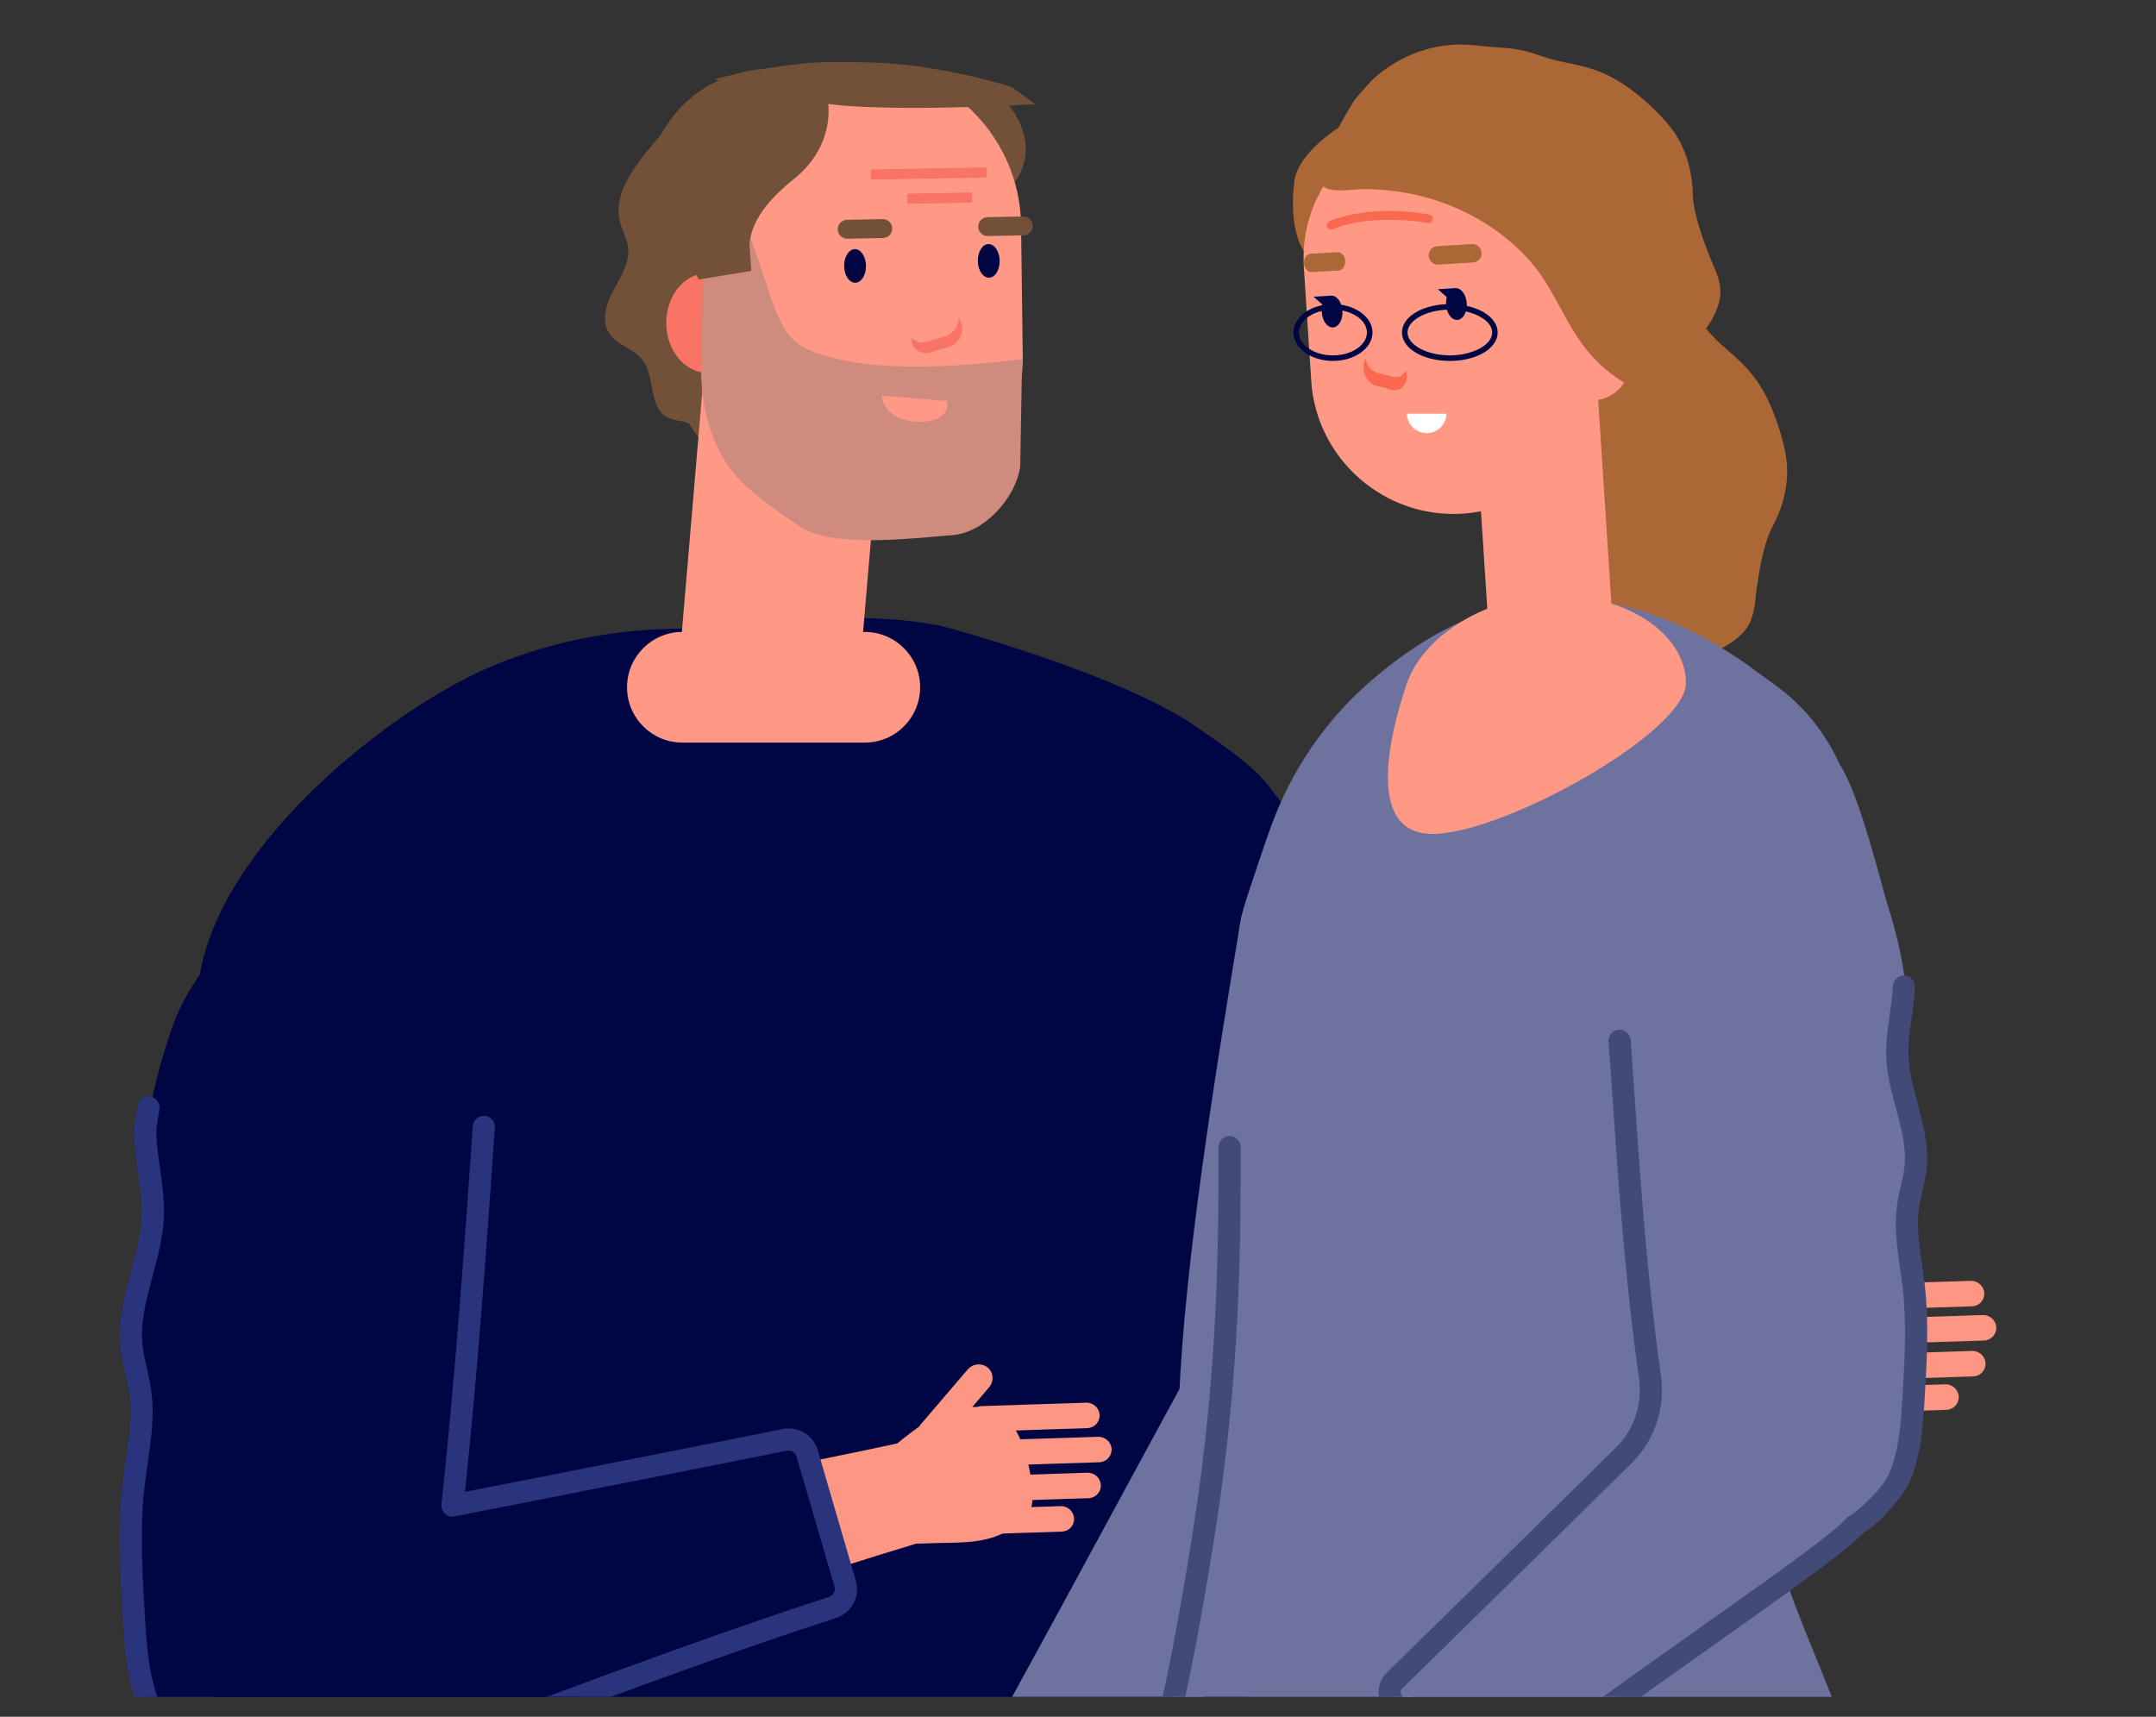 <svg width="54" height="43" viewBox="0 0 54 43" fill="none" xmlns="http://www.w3.org/2000/svg">
<rect x="0" y="0" width="54" height="43" fill="#333333" stroke="none"/>
<g clip-path="url(#clip0_203_6130)">
<path d="M25.601 19.392C24.609 19.717 23.773 19.999 23.262 20.608C23.121 20.776 23.021 20.98 22.962 21.192C22.682 22.195 22.731 22.689 22.732 23.085C22.732 23.773 22.849 25.011 22.995 25.393C23.235 26.029 23.633 26.601 23.828 27.252C24.147 28.313 23.911 29.506 24.369 30.514C24.532 30.872 24.773 31.188 24.951 31.538C25.305 32.241 25.379 33.044 25.545 33.812C25.776 34.878 26.19 35.896 26.602 36.905C26.907 37.651 27.221 38.414 27.765 39.007C28.212 39.494 29.38 39.917 29.349 39.872C29.97 40.038 30.656 40.053 31.344 39.88C33.143 39.426 34.344 37.845 34.121 36.219C33.602 32.447 31.919 26.097 30.761 21.72C30.232 19.722 27.863 18.653 25.602 19.394L25.601 19.392Z" fill="#F9E7DA"/>
<path d="M27.447 18.837C26.456 19.161 25.62 19.444 25.109 20.053C24.967 20.221 24.867 20.424 24.808 20.637C24.529 21.64 24.577 22.134 24.579 22.53C24.579 23.218 24.696 24.456 24.841 24.838C25.081 25.473 25.479 26.046 25.675 26.697C25.994 27.758 25.758 28.951 26.216 29.959C26.379 30.316 26.62 30.633 26.797 30.983C27.152 31.686 27.225 32.489 27.392 33.257C27.623 34.323 28.037 35.34 28.449 36.35C28.753 37.096 29.067 37.858 29.612 38.452C30.058 38.939 31.227 39.362 31.195 39.317C31.816 39.484 32.503 39.498 33.191 39.325C34.989 38.871 36.191 37.29 35.967 35.663C35.449 31.892 33.766 25.542 32.608 21.165C32.079 19.167 29.709 18.098 27.448 18.838L27.447 18.837Z" fill="#000543"/>
<path d="M46.896 31.202C47.044 31.326 47.058 31.55 46.928 31.701L45.761 33.066C45.632 33.217 45.405 33.241 45.258 33.118C45.111 32.994 45.097 32.77 45.227 32.619L46.394 31.253C46.524 31.102 46.749 31.079 46.896 31.202Z" fill="#FD9783"/>
<path d="M47.282 35.352C47.548 35.219 47.804 35.058 47.925 34.85C48.018 34.69 48.022 34.516 48.014 34.347C47.993 33.916 47.903 33.488 47.744 33.075C47.599 32.697 47.324 32.285 46.764 32.205C46.224 32.128 45.683 32.315 45.282 32.605C44.523 33.156 44.257 33.359 43.993 34.08C43.664 34.982 43.984 35.669 45.327 35.606C46.019 35.574 46.701 35.641 47.28 35.352H47.282Z" fill="#FD9783"/>
<path d="M46.77 32.805L49.39 32.719C49.568 32.714 49.707 32.566 49.699 32.39C49.691 32.214 49.539 32.076 49.362 32.081L46.741 32.166C46.564 32.172 46.425 32.32 46.433 32.496C46.441 32.672 46.593 32.81 46.77 32.805Z" fill="#FD9783"/>
<path d="M47.071 33.661L49.691 33.576C49.868 33.57 50.007 33.422 49.999 33.246C49.992 33.07 49.839 32.932 49.662 32.938L47.042 33.023C46.864 33.028 46.725 33.177 46.733 33.352C46.741 33.528 46.893 33.666 47.071 33.661Z" fill="#FD9783"/>
<path d="M46.801 34.56L49.422 34.475C49.599 34.47 49.738 34.322 49.73 34.146C49.722 33.97 49.57 33.832 49.393 33.837L46.773 33.922C46.595 33.928 46.456 34.076 46.464 34.252C46.472 34.428 46.624 34.566 46.801 34.56Z" fill="#FD9783"/>
<path d="M46.13 35.397L48.751 35.312C48.928 35.306 49.067 35.158 49.059 34.982C49.051 34.806 48.899 34.668 48.722 34.673L46.101 34.759C45.924 34.764 45.785 34.912 45.793 35.088C45.801 35.264 45.953 35.402 46.13 35.397Z" fill="#FD9783"/>
<path d="M42.621 36.389C43.724 36.035 44.772 35.708 45.704 35.435L45.163 32.985C44.365 33.163 43.282 33.389 42.053 33.639L42.62 36.389H42.621Z" fill="#FD9783"/>
<path d="M31.329 34.625C29.962 34.991 29.628 37.478 29.682 38.584C29.746 39.907 31.306 41.004 32.948 40.617C34.531 40.244 40.297 37.883 45.223 36.288C45.472 36.207 45.613 35.943 45.539 35.691L44.589 32.433C44.518 32.19 44.275 32.043 44.028 32.093C39.062 33.097 32.063 34.428 31.329 34.624V34.625Z" fill="#000543"/>
<path d="M32.569 22.347C32.507 19.872 31.541 19.305 29.97 18.209C28.049 16.867 23.622 15.689 23.59 15.681C21.215 15.216 19.268 15.703 16.768 15.753C15.105 15.786 13.514 16.163 12.188 16.743C9.296 18.008 3.921 22.418 5.111 26.286L7.471 29.407C7.887 31.193 8.003 31.584 8.125 32.468C8.431 34.698 8.329 38.902 8.459 41.153C8.671 44.795 7.569 48.396 7.516 52.041C7.502 52.897 7.547 53.753 7.601 54.609C7.697 56.119 8.537 57.299 10.137 57.285L28.665 57.121C30.093 57.108 31.244 56.014 31.246 54.664C31.25 52.343 31.27 49.955 31.298 47.731C31.18 47.728 31.272 27.307 31.287 27.311C31.424 25.603 32.593 23.367 32.568 22.346L32.569 22.347Z" fill="#000543"/>
<path d="M16.049 3.992C15.707 4.441 15.391 4.99 15.522 5.538C15.576 5.763 15.702 5.969 15.731 6.197C15.777 6.574 15.552 6.925 15.371 7.26C15.191 7.594 15.051 8.017 15.252 8.34C15.443 8.647 15.87 8.73 16.092 9.016C16.421 9.44 16.236 10.205 16.713 10.454C16.91 10.556 17.166 10.523 17.344 10.656C17.595 10.841 17.572 11.249 17.806 11.454C17.988 11.613 18.276 11.592 18.481 11.464C18.686 11.337 18.821 11.124 18.933 10.912C19.144 10.506 19.297 10.035 19.174 9.594C19.03 9.075 18.555 8.734 18.224 8.308C17.7 7.634 17.562 6.636 18.011 5.909C18.16 5.67 18.362 5.468 18.521 5.235C18.68 5.003 18.798 4.721 18.742 4.444C18.693 4.194 18.514 3.993 18.376 3.779C18.238 3.565 18.139 3.286 18.261 3.061C18.318 2.956 18.418 2.877 18.472 2.771C18.62 2.476 18.364 2.221 18.086 2.18C17.812 2.141 17.679 2.275 17.487 2.445C16.962 2.914 16.473 3.431 16.046 3.992H16.049Z" fill="#735138"/>
<path d="M24.858 5.357C25.047 5.08 25.24 4.81 25.41 4.572C26.291 3.341 24.885 2.008 24.258 1.957C23.123 1.864 21.547 2.252 21.183 4.316C22.622 4.231 23.861 4.638 24.858 5.357Z" fill="#735138"/>
<path d="M24.469 5.34L18.969 5.441C18.929 5.441 18.895 5.409 18.895 5.37L18.843 2.464C18.841 2.385 18.904 2.319 18.983 2.318L23.059 2.243C23.993 2.226 24.771 2.974 24.787 3.908L24.807 4.989C24.811 5.178 24.658 5.336 24.468 5.34H24.469Z" fill="#FF9985"/>
<path d="M16.855 9.76C17.07 10.344 17.353 10.826 17.69 11.187C17.693 11.191 17.693 11.205 17.695 11.201C18.584 10.23 18.495 9.131 18.495 9.131C18.236 8.947 18.05 8.512 18.043 7.998C18.034 7.317 18.342 6.76 18.732 6.756C18.762 6.756 18.788 6.776 18.816 6.785L16.143 4.471C15.856 5.68 15.973 7.375 16.855 9.761V9.76Z" fill="#735138"/>
<path d="M17.71 6.84C17.136 6.848 16.679 7.414 16.687 8.105C16.696 8.795 17.169 9.349 17.743 9.341C18.316 9.333 18.774 8.768 18.765 8.077C18.756 7.387 18.284 6.833 17.71 6.84Z" fill="#F97467"/>
<path d="M24.018 2.485C24.942 3.218 25.556 4.348 25.574 5.635L25.616 8.901C25.645 11.133 23.896 12.982 21.73 13.011C19.564 13.04 17.766 11.239 17.738 9.007L17.697 5.849L24.018 2.485Z" fill="#FF9985"/>
<path d="M17.698 17.445L20.703 17.699C21.116 17.734 21.484 17.414 21.519 16.99L22.195 9.02C22.231 8.595 21.922 8.219 21.51 8.184L18.505 7.93C18.092 7.896 17.724 8.215 17.689 8.639L17.012 16.609C16.977 17.035 17.286 17.41 17.698 17.445Z" fill="#FF9985"/>
<path d="M17.623 6.056L17.561 9.149C17.542 10.169 17.815 11.285 18.525 12.018C18.877 12.381 19.713 13.002 20.153 13.252C20.987 13.726 22.999 13.466 23.852 13.404C24.649 13.346 25.438 12.479 25.553 11.688L25.6 8.993C25.6 8.993 22.892 9.387 21.18 9.034C19.782 8.745 19.642 8.46 19.189 7.106L18.289 4.413L17.622 6.055L17.623 6.056Z" fill="#CE8B7E"/>
<path d="M22.085 9.912C22.118 10.169 22.273 10.479 22.897 10.561C22.897 10.561 23.811 10.649 23.721 10.042L22.085 9.912Z" fill="#FF9985"/>
<path d="M22.107 5.488L21.214 5.505C21.084 5.508 20.979 5.617 20.982 5.746C20.984 5.876 21.093 5.981 21.223 5.979L22.116 5.962C22.246 5.959 22.351 5.85 22.348 5.72C22.346 5.59 22.237 5.485 22.107 5.488Z" fill="#735138"/>
<path d="M25.626 5.422L24.733 5.439C24.603 5.442 24.498 5.551 24.501 5.681C24.503 5.811 24.612 5.916 24.742 5.913L25.635 5.896C25.765 5.894 25.87 5.785 25.867 5.655C25.865 5.525 25.756 5.42 25.626 5.422Z" fill="#735138"/>
<path d="M25.038 6.529C25.042 6.762 24.923 6.952 24.772 6.956C24.621 6.959 24.495 6.772 24.491 6.54C24.487 6.308 24.606 6.116 24.757 6.113C24.908 6.111 25.034 6.297 25.038 6.529Z" fill="#000543"/>
<path d="M21.69 6.655C21.694 6.888 21.574 7.078 21.423 7.082C21.272 7.085 21.146 6.898 21.142 6.666C21.139 6.434 21.258 6.243 21.409 6.239C21.56 6.237 21.686 6.423 21.69 6.655Z" fill="#000543"/>
<path d="M23.881 2.42C23.881 2.42 22.085 1.396 19.487 2.14L20.495 2.97L23.881 2.419V2.42Z" fill="#FF9985"/>
<path d="M20.753 2.694C20.734 2.164 20.101 1.746 19.735 1.719C18.539 1.634 16.709 2.091 16.143 4.47L17.5 7L18.816 6.784L18.771 6.092C18.849 5.414 19.389 4.882 19.919 4.454C20.436 4.038 20.762 3.421 20.753 2.758C20.753 2.737 20.753 2.715 20.751 2.694H20.753Z" fill="#735138"/>
<path d="M24.325 5.077L22.748 5.106C22.736 5.096 22.731 5.089 22.719 5.079L22.715 4.879C22.726 4.867 22.732 4.862 22.743 4.85L24.319 4.821C24.33 4.832 24.336 4.838 24.348 4.849L24.352 5.048C24.342 5.06 24.335 5.065 24.325 5.077Z" fill="#F97467"/>
<path d="M24.686 4.447L21.841 4.499C21.829 4.489 21.824 4.482 21.812 4.472L21.808 4.272C21.818 4.261 21.825 4.255 21.835 4.243L24.68 4.191C24.692 4.201 24.697 4.208 24.709 4.218L24.713 4.418C24.703 4.43 24.696 4.435 24.686 4.447Z" fill="#F97467"/>
<path d="M23.671 8.424L23.209 8.562C23.059 8.607 22.916 8.552 22.825 8.448C22.806 8.701 23.045 8.905 23.297 8.83L23.759 8.692C24.036 8.61 24.176 8.302 24.058 8.04L24.008 7.928C24.027 8.146 23.894 8.358 23.672 8.424H23.671Z" fill="#F97467"/>
<path d="M8.088 23.546C7.046 23.534 6.162 23.533 5.483 23.945C5.296 24.059 5.135 24.219 5.011 24.4C4.424 25.26 4.311 25.743 4.185 26.119C3.964 26.771 3.677 27.979 3.691 28.389C3.715 29.067 3.907 29.737 3.883 30.417C3.845 31.524 3.237 32.578 3.346 33.681C3.384 34.072 3.513 34.447 3.568 34.837C3.678 35.616 3.489 36.401 3.4 37.182C3.275 38.266 3.341 39.361 3.406 40.451C3.455 41.254 3.508 42.079 3.832 42.815C4.098 43.419 5.068 44.196 5.053 44.142C5.587 44.499 6.232 44.734 6.939 44.791C8.788 44.939 10.434 43.829 10.745 42.216C11.467 38.478 11.915 31.924 12.226 27.407C12.368 25.344 10.467 23.571 8.089 23.546H8.088Z" fill="#000543"/>
<path d="M24.739 34.253C24.886 34.376 24.9 34.601 24.77 34.752L23.603 36.117C23.473 36.268 23.247 36.292 23.1 36.168C22.953 36.045 22.939 35.821 23.067 35.669L24.235 34.304C24.364 34.153 24.59 34.13 24.737 34.253H24.739Z" fill="#FD9783"/>
<path d="M25.124 38.403C25.391 38.27 25.647 38.109 25.767 37.902C25.861 37.741 25.865 37.567 25.857 37.399C25.836 36.967 25.745 36.539 25.586 36.127C25.442 35.749 25.166 35.336 24.607 35.256C24.066 35.179 23.525 35.367 23.125 35.657C22.366 36.207 22.099 36.41 21.836 37.131C21.506 38.033 21.826 38.721 23.169 38.658C23.861 38.625 24.544 38.692 25.123 38.403H25.124Z" fill="#FD9783"/>
<path d="M24.613 35.856L27.233 35.77C27.41 35.765 27.549 35.617 27.541 35.441C27.534 35.265 27.381 35.127 27.204 35.133L24.584 35.218C24.407 35.223 24.267 35.371 24.275 35.547C24.283 35.723 24.435 35.861 24.613 35.856Z" fill="#FD9783"/>
<path d="M24.913 36.71L27.533 36.625C27.71 36.62 27.849 36.471 27.841 36.295C27.834 36.12 27.681 35.982 27.504 35.987L24.884 36.072C24.707 36.078 24.567 36.226 24.575 36.402C24.583 36.578 24.735 36.716 24.913 36.71Z" fill="#FD9783"/>
<path d="M24.643 37.61L27.264 37.525C27.441 37.52 27.58 37.371 27.572 37.195C27.564 37.02 27.412 36.882 27.235 36.887L24.614 36.972C24.437 36.977 24.298 37.126 24.306 37.302C24.314 37.478 24.466 37.615 24.643 37.61Z" fill="#FD9783"/>
<path d="M23.974 38.448L26.594 38.362C26.771 38.357 26.91 38.209 26.902 38.033C26.894 37.857 26.742 37.719 26.565 37.724L23.945 37.81C23.767 37.815 23.628 37.963 23.636 38.139C23.644 38.315 23.796 38.453 23.974 38.448Z" fill="#FD9783"/>
<path d="M20.463 39.44C21.566 39.086 22.614 38.759 23.546 38.486L23.005 36.036C22.207 36.215 21.124 36.441 19.895 36.69L20.462 39.44H20.463Z" fill="#FD9783"/>
<path d="M7.008 38.573C5.641 38.94 5.307 41.426 5.361 42.533C5.425 43.855 6.985 44.952 8.627 44.565C10.21 44.192 15.976 41.832 20.902 40.237C21.151 40.155 21.292 39.891 21.218 39.639L20.268 36.381C20.197 36.138 19.954 35.991 19.707 36.041C14.741 37.045 7.742 38.376 7.008 38.572V38.573Z" fill="#000543"/>
<path d="M7.211 45.106C7.095 45.106 6.98 45.101 6.864 45.092C6.137 45.034 5.439 44.794 4.845 44.397L4.853 44.385C4.404 44.161 3.673 43.288 3.525 42.95C3.177 42.16 3.123 41.273 3.076 40.491C3.011 39.407 2.943 38.285 3.07 37.174C3.093 36.977 3.121 36.781 3.15 36.584C3.236 35.999 3.317 35.446 3.24 34.9C3.216 34.736 3.179 34.573 3.14 34.401C3.09 34.186 3.04 33.964 3.016 33.732C2.951 33.069 3.121 32.435 3.286 31.822C3.414 31.343 3.536 30.891 3.552 30.431C3.564 30.076 3.513 29.721 3.459 29.346C3.416 29.046 3.371 28.737 3.36 28.423C3.355 28.267 3.384 28.02 3.447 27.689C3.476 27.538 3.618 27.439 3.771 27.468C3.921 27.497 4.021 27.642 3.992 27.793C3.92 28.173 3.913 28.339 3.914 28.403C3.924 28.687 3.966 28.969 4.008 29.266C4.063 29.649 4.121 30.045 4.106 30.45C4.088 30.974 3.952 31.478 3.821 31.965C3.662 32.556 3.513 33.114 3.568 33.675C3.588 33.872 3.632 34.068 3.679 34.275C3.72 34.451 3.761 34.632 3.787 34.82C3.875 35.445 3.784 36.063 3.698 36.662C3.67 36.854 3.641 37.044 3.62 37.234C3.498 38.296 3.564 39.394 3.628 40.455C3.674 41.227 3.723 42.025 4.031 42.724C4.227 43.17 4.927 43.783 5.101 43.906C5.118 43.913 5.137 43.922 5.152 43.934C5.667 44.278 6.275 44.486 6.908 44.538C7.441 44.58 7.983 44.509 8.474 44.33C8.491 44.324 8.513 44.318 8.532 44.316C9.271 44.14 11.105 43.461 13.227 42.673C15.463 41.844 18.248 40.812 20.766 39.996C20.873 39.961 20.932 39.849 20.901 39.74L19.95 36.482C19.92 36.377 19.815 36.314 19.71 36.336C17.534 36.776 11.384 37.981 11.384 37.981C11.299 37.997 11.208 37.974 11.144 37.913C11.08 37.854 11.047 37.766 11.056 37.679C11.387 34.64 11.635 31.195 11.842 28.205C11.853 28.053 11.986 27.937 12.138 27.948C12.29 27.958 12.406 28.091 12.395 28.243C12.197 31.117 11.959 34.41 11.647 37.366C11.647 37.366 17.426 36.233 19.601 35.794C19.995 35.714 20.372 35.945 20.483 36.328L21.434 39.587C21.551 39.986 21.333 40.398 20.938 40.526C18.43 41.337 15.653 42.367 13.422 43.194C11.194 44.02 9.433 44.673 8.641 44.86C8.201 45.021 7.708 45.106 7.211 45.106Z" fill="#2A347C"/>
<path d="M35.614 19.547C36.509 19.751 37.265 19.929 37.763 20.42C37.901 20.557 38.005 20.726 38.075 20.907C38.403 21.763 38.401 22.2 38.432 22.547C38.489 23.151 38.487 24.244 38.393 24.592C38.234 25.17 37.933 25.703 37.815 26.29C37.622 27.246 37.928 28.272 37.609 29.194C37.496 29.521 37.31 29.817 37.184 30.139C36.932 30.784 36.932 31.494 36.85 32.182C36.736 33.135 36.456 34.06 36.179 34.979C35.975 35.658 35.761 36.352 35.333 36.917C34.982 37.38 33.992 37.846 34.016 37.806C33.486 38.003 32.886 38.072 32.267 37.976C30.654 37.727 29.47 36.44 29.533 34.996C29.676 31.647 30.404 27.074 31.059 23.14C31.359 21.346 33.572 19.085 35.614 19.547Z" fill="#6D729E"/>
<path d="M30.62 32.853C31.287 31.8 33.464 32.172 34.38 32.509C35.474 32.91 35.986 34.509 35.23 35.787C34.5 37.018 31.001 41.243 28.366 44.962C28.233 45.151 27.974 45.198 27.781 45.069L25.293 43.415C25.108 43.292 25.048 43.049 25.155 42.855C27.304 38.947 30.262 33.416 30.62 32.851V32.853Z" fill="#6D729E"/>
<path d="M39.354 10.701C40.017 10.155 41.372 9.59 41.878 9.13C42.221 8.82 42.568 8.491 42.814 8.109C42.893 7.987 42.984 7.819 43.053 7.584C43.128 7.33 43.081 7.065 42.986 6.817C42.981 6.804 42.41 5.543 42.398 4.877C42.388 4.257 42.21 3.648 41.823 3.165C41.727 3.045 41.617 2.923 41.491 2.798C40.195 1.521 39.517 1.711 38.692 1.432C37.883 1.157 37.924 1.24 36.894 1.131C35.993 1.035 35.068 1.365 34.399 1.974C34.399 1.974 34.019 2.366 33.892 2.559C33.757 2.767 33.641 2.987 33.518 3.203C33.299 3.341 32.496 3.917 32.418 4.543C32.266 5.773 32.651 6.276 32.651 6.276C33.265 6.154 33.799 5.302 34.335 5.39C34.577 5.45 34.681 5.483 34.822 5.563C35.583 5.995 36.212 6.346 36.497 7.242C36.731 7.977 36.497 8.896 37.067 9.443C37.575 9.931 38.487 9.861 39.036 10.31C39.17 10.421 39.27 10.555 39.352 10.7L39.354 10.701Z" fill="#AC6736"/>
<path d="M38.874 16.771C39.719 16.622 41.177 16.796 41.845 16.645C42.295 16.544 42.759 16.427 43.162 16.216C43.291 16.149 43.452 16.047 43.628 15.877C43.818 15.693 43.907 15.439 43.947 15.176C43.949 15.162 44.072 13.784 44.39 13.198C44.685 12.653 44.831 12.035 44.731 11.424C44.707 11.273 44.671 11.113 44.622 10.942C44.123 9.192 43.438 9.024 42.858 8.375C42.289 7.739 42.284 7.831 41.44 7.229C40.703 6.702 39.735 6.534 38.854 6.735C38.854 6.735 38.329 6.89 38.125 6.996C37.905 7.11 37.695 7.244 37.482 7.372C37.224 7.384 36.241 7.49 35.865 7.997C35.127 8.993 35.215 9.62 35.215 9.62C35.81 9.816 36.694 9.338 37.117 9.678C37.298 9.849 37.373 9.929 37.456 10.068C37.907 10.819 38.282 11.433 38.088 12.354C37.93 13.109 37.275 13.794 37.502 14.55C37.704 15.225 38.533 15.613 38.789 16.274C38.852 16.436 38.873 16.602 38.873 16.769L38.874 16.771Z" fill="#AC6736"/>
<path d="M44.109 34.079C43.443 40.501 47.353 42.193 47.071 49.232C47.053 49.658 46.822 50.05 46.455 50.238C42.867 52.076 38.751 52.422 34.846 51.272C32.983 50.724 31.411 49.596 29.727 48.858C28.748 48.43 28.206 47.34 28.455 46.269C28.837 44.627 29.377 43.351 30.167 38.301C31.247 31.39 30.475 27.013 31.023 23.42C31.032 23.27 31.058 23.134 31.088 22.998C31.132 22.802 31.188 22.607 31.251 22.416C31.432 21.876 31.625 21.273 31.845 20.672C32.341 19.312 33.173 18.082 34.25 17.13C38.104 13.722 41.457 15.061 43.716 16.616L44.491 17.18C48.142 19.837 46.213 26.13 46.213 26.13C45.494 29.19 44.461 30.677 44.109 34.079Z" fill="#6D729E"/>
<path d="M29.727 49.135C29.69 49.135 29.652 49.127 29.616 49.111C28.509 48.627 27.907 47.404 28.186 46.206C28.281 45.791 28.39 45.393 28.505 44.972C28.86 43.663 29.303 42.034 29.893 38.257C30.52 34.25 30.52 31.06 30.52 28.731C30.52 28.578 30.643 28.454 30.797 28.454C30.95 28.454 31.074 28.578 31.074 28.731C31.074 31.078 31.074 34.294 30.441 38.343C29.845 42.149 29.399 43.795 29.039 45.117C28.921 45.552 28.818 45.928 28.725 46.332C28.507 47.272 28.974 48.228 29.838 48.604C29.979 48.666 30.043 48.829 29.981 48.969C29.936 49.073 29.834 49.136 29.728 49.136L29.727 49.135Z" fill="#424A77"/>
<path d="M34.904 6.547L38.815 6.31C38.991 6.3 39.125 6.148 39.114 5.973L38.988 3.89C38.967 3.543 38.667 3.277 38.32 3.298L34.721 3.514C33.887 3.564 33.245 4.287 33.296 5.122C33.346 5.956 34.069 6.598 34.904 6.547Z" fill="#FFA27F"/>
<path d="M41.274 12.164C41.061 12.97 40.759 13.647 40.372 14.166C39.161 12.977 39.167 11.495 39.167 11.495C39.471 11.223 39.662 10.617 39.62 9.927C39.566 9.012 39.126 8.298 38.638 8.334C38.6 8.336 38.57 8.366 38.536 8.381L41.648 4.995C42.124 6.586 42.145 8.871 41.276 12.164H41.274Z" fill="#AC6736"/>
<path d="M33.845 3.82C33.06 4.526 32.582 5.558 32.656 6.684L32.842 9.545C32.97 11.5 34.678 12.994 36.639 12.865C38.6 12.738 40.099 11.034 39.972 9.08L39.792 6.314L33.847 3.82H33.845Z" fill="#FF9985"/>
<path d="M39.999 17.563L37.861 18.124C37.576 18.142 37.395 17.431 37.37 17.063L36.921 10.163C36.897 9.796 37.11 9.479 37.395 9.461L39.464 9.326C39.749 9.307 40.001 9.593 40.025 9.961L40.473 16.861C40.497 17.229 40.284 17.545 39.999 17.563Z" fill="#FF9985"/>
<path d="M35.998 6.166L36.866 6.113C36.993 6.105 37.102 6.203 37.11 6.33C37.118 6.457 37.021 6.566 36.894 6.574L36.026 6.627C35.9 6.634 35.79 6.537 35.782 6.41C35.774 6.284 35.871 6.174 35.998 6.166Z" fill="#AC6736"/>
<path d="M32.826 6.356L33.5 6.315C33.598 6.31 33.685 6.408 33.693 6.534C33.7 6.66 33.626 6.769 33.527 6.776L32.854 6.817C32.755 6.823 32.669 6.723 32.661 6.597C32.653 6.471 32.728 6.362 32.826 6.356Z" fill="#AC6736"/>
<path d="M34.175 9.05L34.198 8.971C34.23 9.144 34.34 9.295 34.501 9.337L34.897 9.44C35.033 9.475 35.15 9.398 35.214 9.278L35.225 9.322C35.289 9.583 35.093 9.825 34.866 9.765L34.471 9.663C34.235 9.601 34.096 9.314 34.175 9.05Z" fill="#FA694F"/>
<path d="M36.219 7.631C36.232 7.851 36.359 8.022 36.502 8.014C36.645 8.005 36.75 7.82 36.737 7.6C36.724 7.38 36.597 7.209 36.454 7.217C36.31 7.226 36.206 7.411 36.219 7.631Z" fill="#000543"/>
<path d="M36.454 7.217L36.013 7.244L36.301 7.5L36.454 7.217Z" fill="#000543"/>
<path d="M33.105 7.818C33.118 8.039 33.245 8.209 33.388 8.201C33.532 8.192 33.637 8.007 33.623 7.788C33.61 7.567 33.483 7.397 33.34 7.405C33.197 7.414 33.092 7.599 33.105 7.818Z" fill="#000543"/>
<path d="M33.34 7.405L32.899 7.431L33.186 7.686L33.34 7.405Z" fill="#000543"/>
<path d="M39.809 7.592C40.366 7.555 40.853 8.07 40.896 8.74C40.939 9.411 40.525 9.985 39.967 10.02C39.41 10.057 38.923 9.543 38.88 8.872C38.836 8.201 39.252 7.627 39.809 7.592Z" fill="#FF9985"/>
<path d="M40.508 4.938C40.055 4.133 39.876 3.096 39.102 2.601C38.624 2.295 38.019 2.277 37.457 2.341C36.781 2.42 36.121 2.602 35.464 2.785C34.987 2.917 34.51 3.05 34.032 3.184C33.977 3.2 33.921 3.215 33.879 3.255C33.833 3.298 33.812 3.362 33.793 3.423C33.721 3.661 33.027 4.365 33.105 4.603C33.193 4.87 33.931 4.734 34.158 4.736C36.502 4.748 37.946 6.018 38.505 6.765C38.966 7.382 39.239 8.128 39.715 8.733C40.024 9.126 40.415 9.451 40.855 9.682C40.873 9.692 40.893 9.699 40.913 9.709L41.98 6.694C41.464 6.129 40.882 5.603 40.508 4.937V4.938Z" fill="#AC6736"/>
<path d="M35.238 17.114C34.903 18.096 34.092 20.887 35.881 20.887C37.671 20.887 42.226 18.331 42.226 17.114C42.226 15.897 40.776 14.91 38.986 14.91C37.197 14.91 35.632 15.962 35.238 17.114Z" fill="#FF9985"/>
<path d="M36.228 10.362C36.222 10.631 36.004 10.848 35.733 10.848C35.463 10.848 35.243 10.631 35.238 10.362H36.228Z" fill="white"/>
<path d="M43.944 20.474C44.834 20.465 45.589 20.464 46.169 20.816C46.331 20.913 45.977 19.003 46.083 19.157C46.584 19.893 47.17 22.353 47.279 22.673C47.468 23.23 47.713 24.263 47.7 24.612C47.681 25.192 47.516 25.765 47.536 26.345C47.569 27.29 48.087 28.192 47.994 29.133C47.961 29.467 47.851 29.788 47.805 30.121C47.712 30.786 47.872 31.456 47.948 32.124C48.055 33.05 47.999 33.987 47.943 34.916C47.902 35.603 47.856 36.307 47.579 36.937C47.352 37.453 46.523 38.116 46.536 38.071C46.079 38.376 45.529 38.576 44.924 38.625C43.344 38.752 41.937 37.803 41.672 36.426C41.055 33.232 40.673 27.633 40.406 23.772C40.285 22.01 41.909 20.495 43.942 20.473L43.944 20.474Z" fill="#6D729E"/>
<path d="M36.981 44.159C36.2 44.766 35.463 45.347 34.822 45.874L33.354 44.312C33.864 43.834 34.546 43.18 35.314 42.433L36.98 44.159H36.981Z" fill="#FD9783"/>
<path d="M42.857 34.25C43.775 33.461 45.689 34.425 46.445 34.997C47.347 35.68 47.369 37.309 46.303 38.282C45.277 39.218 40.833 42.148 37.333 44.854C37.156 44.992 36.902 44.961 36.759 44.788L34.919 42.547C34.782 42.38 34.795 42.138 34.949 41.988C38.051 38.968 42.365 34.673 42.856 34.25H42.857Z" fill="#6D729E"/>
<path d="M37.062 45.319C36.862 45.319 36.666 45.232 36.528 45.066L34.687 42.825C34.457 42.545 34.48 42.143 34.738 41.89C36.08 40.585 40.473 36.259 40.473 36.259C40.926 35.814 41.142 35.168 41.053 34.533C40.693 31.98 40.533 29.628 40.347 26.908L40.29 26.086C40.28 25.934 40.395 25.801 40.547 25.791C40.697 25.783 40.832 25.896 40.843 26.048L40.899 26.87C41.084 29.581 41.245 31.922 41.6 34.456C41.715 35.264 41.438 36.086 40.86 36.654C40.86 36.654 36.465 40.981 35.123 42.288C35.072 42.337 35.068 42.418 35.112 42.473L36.953 44.714C37 44.772 37.084 44.781 37.143 44.735C38.933 43.351 41.003 41.885 42.666 40.707C44.244 39.59 45.607 38.625 46.097 38.177C46.148 38.13 46.195 38.081 46.24 38.032C46.257 38.013 46.277 37.997 46.298 37.983L46.364 37.942C46.379 37.932 46.395 37.924 46.412 37.917C46.564 37.807 47.144 37.299 47.308 36.926C47.568 36.334 47.61 35.657 47.65 35.002C47.704 34.097 47.76 33.161 47.656 32.257C47.638 32.094 47.614 31.932 47.591 31.77C47.516 31.255 47.438 30.723 47.515 30.184C47.537 30.022 47.574 29.866 47.608 29.715C47.648 29.539 47.687 29.372 47.702 29.207C47.75 28.734 47.622 28.26 47.487 27.759C47.374 27.34 47.257 26.907 47.243 26.455C47.231 26.105 47.28 25.765 47.328 25.435C47.365 25.182 47.399 24.943 47.408 24.704C47.413 24.552 47.55 24.432 47.694 24.436C47.847 24.441 47.968 24.57 47.962 24.722C47.953 24.993 47.915 25.258 47.878 25.514C47.832 25.833 47.788 26.135 47.798 26.436C47.811 26.824 47.915 27.209 48.024 27.614C48.166 28.142 48.313 28.687 48.255 29.261C48.235 29.462 48.191 29.653 48.149 29.838C48.116 29.984 48.084 30.122 48.065 30.26C47.999 30.721 48.069 31.191 48.141 31.688C48.166 31.856 48.189 32.024 48.209 32.192C48.318 33.144 48.261 34.105 48.205 35.033C48.164 35.705 48.118 36.465 47.818 37.148C47.704 37.407 47.08 38.177 46.668 38.389L46.676 38.4C46.66 38.411 46.643 38.421 46.626 38.432C46.577 38.484 46.527 38.536 46.474 38.584C45.958 39.054 44.649 39.982 42.991 41.156C41.331 42.331 39.267 43.793 37.486 45.171C37.359 45.269 37.21 45.316 37.062 45.316V45.319Z" fill="#424A77"/>
<path d="M33.34 5.748C33.353 5.748 33.367 5.746 33.38 5.74C34.408 5.324 35.746 5.586 35.759 5.588C35.818 5.6 35.876 5.562 35.888 5.503C35.9 5.444 35.861 5.386 35.802 5.374C35.745 5.362 34.386 5.097 33.298 5.54C33.241 5.562 33.215 5.626 33.237 5.683C33.254 5.725 33.295 5.751 33.338 5.751L33.34 5.748Z" fill="#FA694F"/>
<path d="M36.313 9.04C35.641 9.04 35.114 8.727 35.114 8.328C35.114 7.929 35.641 7.617 36.313 7.617C36.985 7.617 37.511 7.929 37.511 8.328C37.511 8.727 36.985 9.04 36.313 9.04ZM36.313 7.756C35.738 7.756 35.253 8.018 35.253 8.328C35.253 8.638 35.739 8.901 36.313 8.901C36.886 8.901 37.374 8.638 37.374 8.328C37.374 8.018 36.888 7.756 36.313 7.756Z" fill="#000543"/>
<path d="M33.386 9.04C32.841 9.04 32.396 8.721 32.396 8.328C32.396 7.936 32.84 7.617 33.386 7.617C33.932 7.617 34.376 7.936 34.376 8.328C34.376 8.721 33.932 9.04 33.386 9.04ZM33.386 7.756C32.917 7.756 32.535 8.013 32.535 8.328C32.535 8.643 32.917 8.901 33.386 8.901C33.854 8.901 34.236 8.643 34.236 8.328C34.236 8.013 33.854 7.756 33.386 7.756Z" fill="#000543"/>
<path d="M21.66 18.6H17.091C16.326 18.6 15.705 17.979 15.705 17.214C15.705 16.449 16.326 15.828 17.091 15.828H21.66C22.425 15.828 23.046 16.449 23.046 17.214C23.046 17.979 22.425 18.6 21.66 18.6Z" fill="#FF9985"/>
<path d="M23.634 1.767C24.551 1.935 25.162 2.118 25.353 2.188L25.927 2.609C24.78 2.68 22.144 2.778 20.768 2.609C19.393 2.441 18.285 2.118 17.902 1.977C18.476 1.837 19.851 1.556 20.768 1.556C21.915 1.556 22.488 1.556 23.634 1.767Z" fill="#735138"/>
</g>
<defs>
<clipPath id="clip0_203_6130">
<rect width="54" height="42" fill="white" transform="translate(0 0.5)"/>
</clipPath>
</defs>
</svg>
